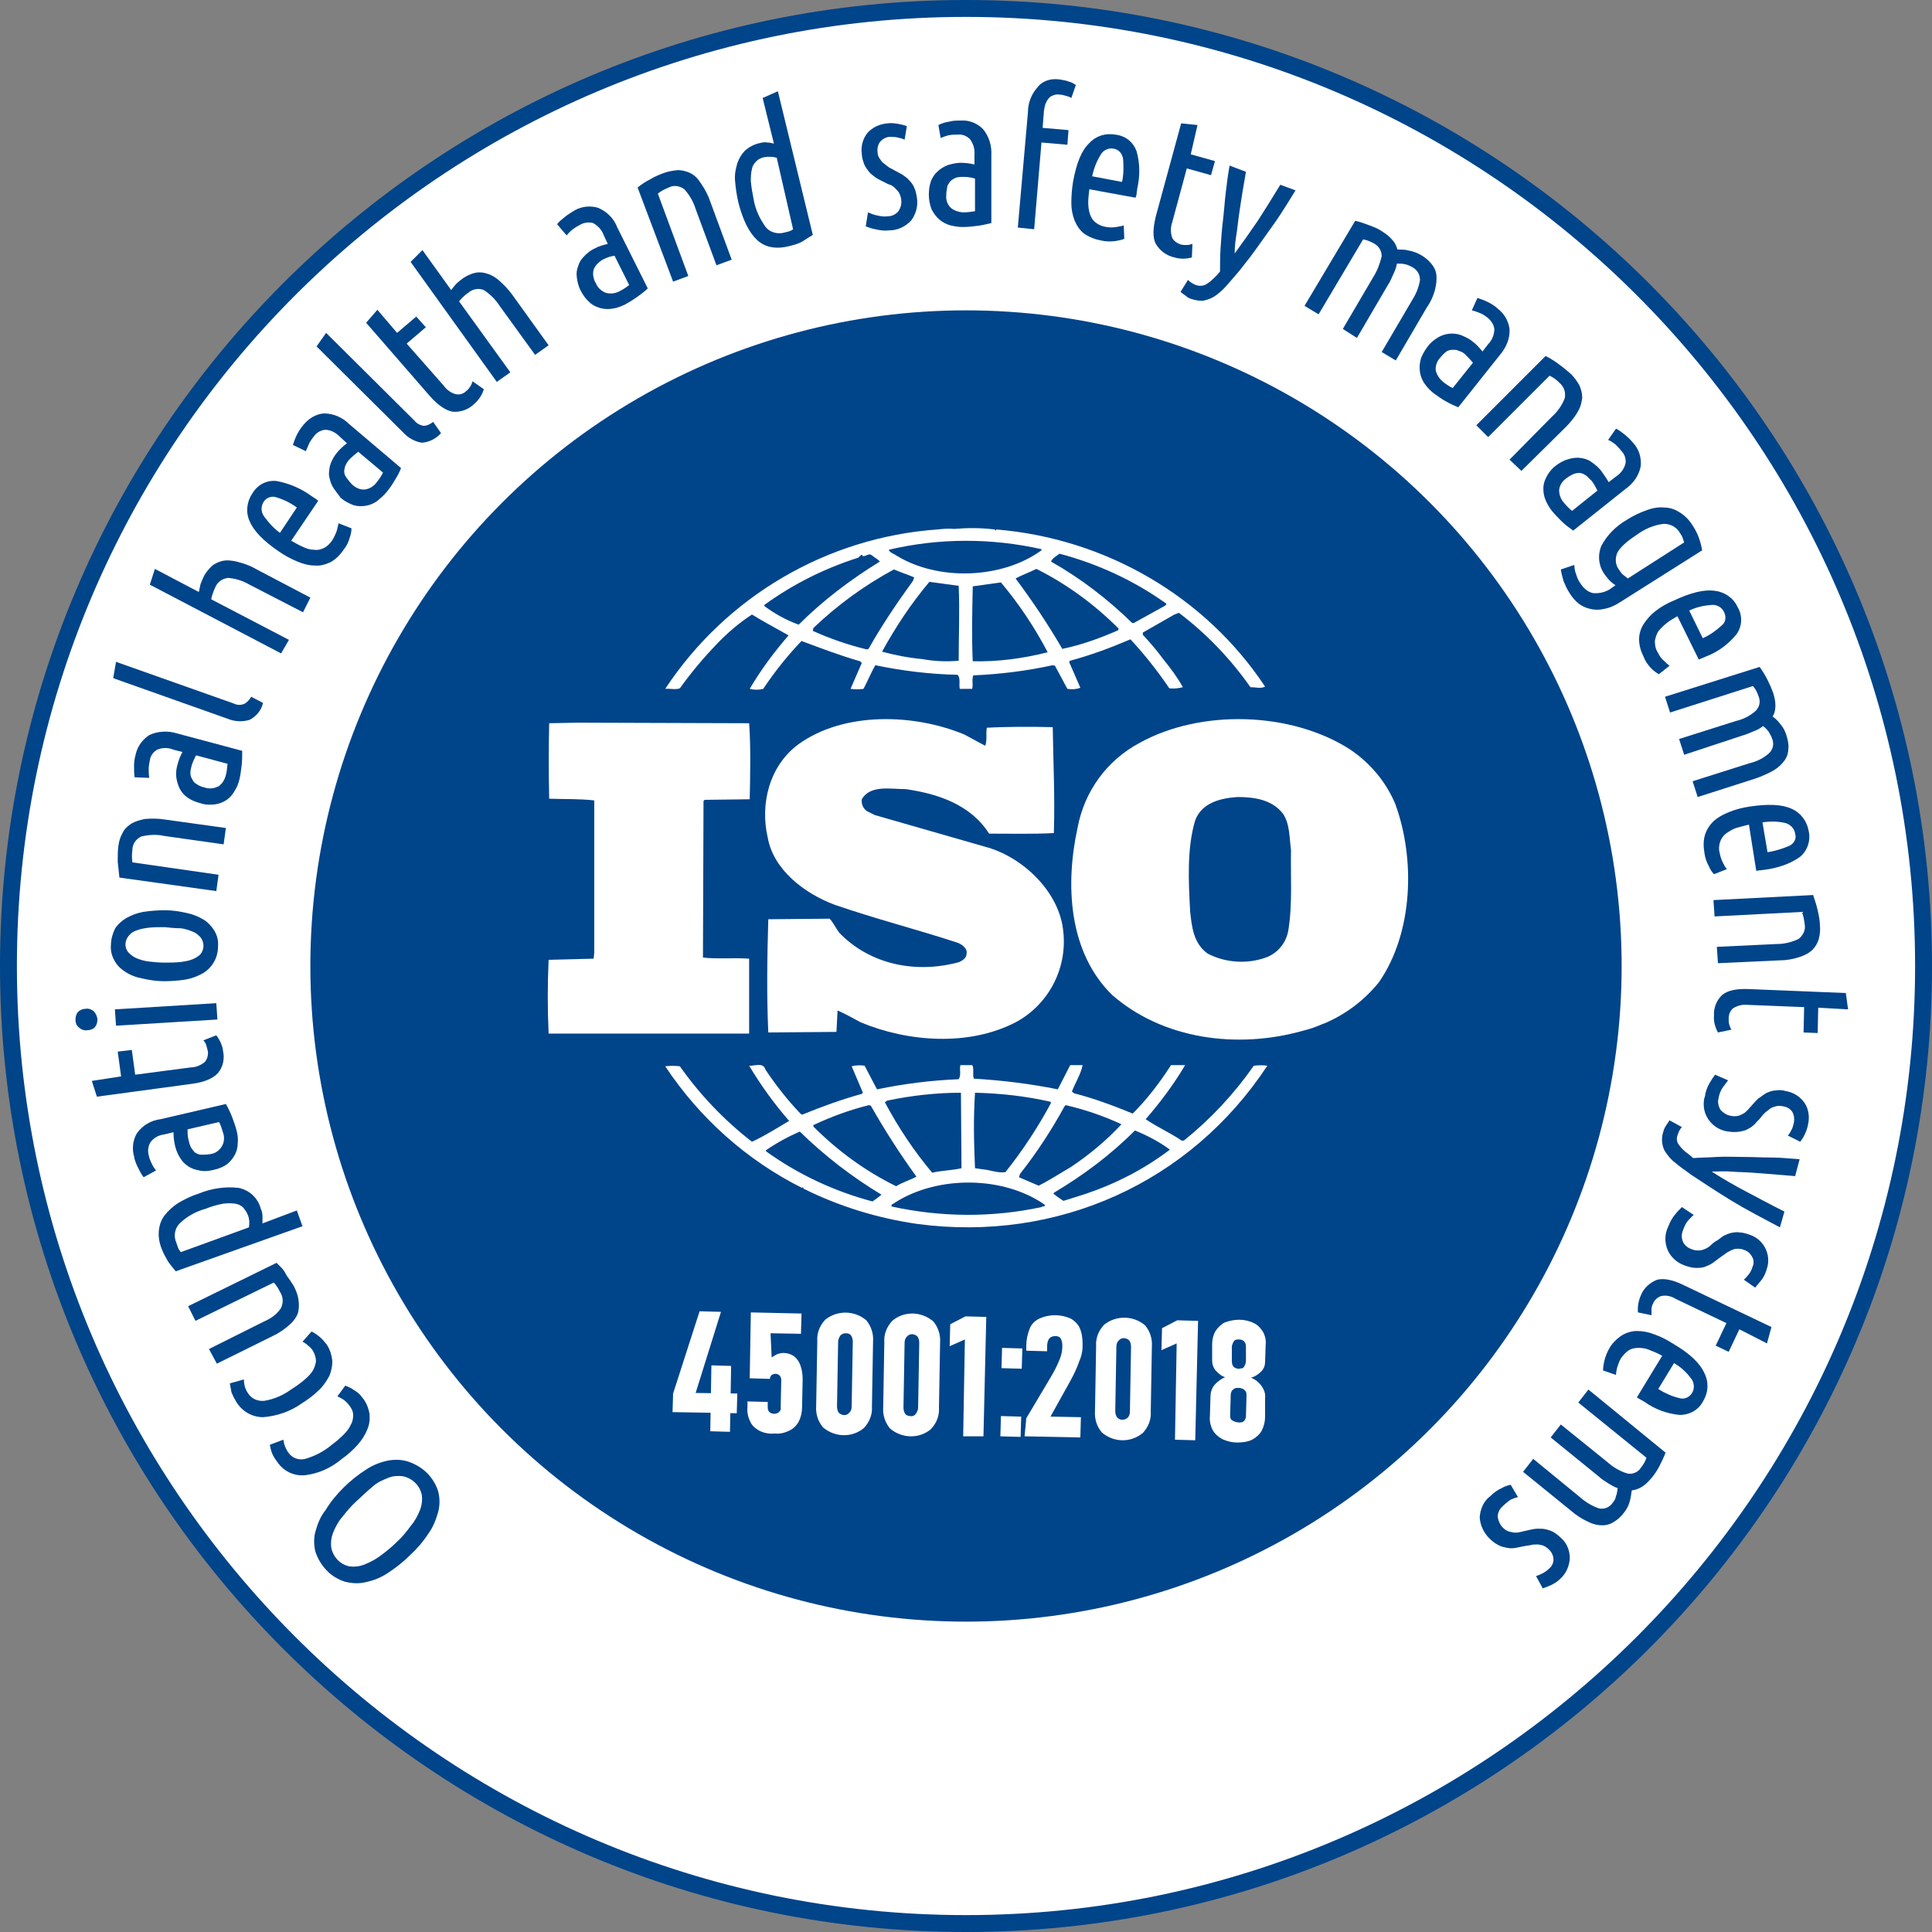 <?xml version="1.0" encoding="utf-8"?>
<!-- Generator: Adobe Illustrator 23.0.3, SVG Export Plug-In . SVG Version: 6.00 Build 0)  -->
<svg version="1.1" id="Layer_1" xmlns="http://www.w3.org/2000/svg" xmlns:xlink="http://www.w3.org/1999/xlink" x="0px" y="0px"
	 viewBox="0 0 343 343" style="enable-background:new 0 0 343 343;" xml:space="preserve">
<rect x="0" y="0" width="343" height="343" fill="#808080" stroke="none"/>
<style type="text/css">
	.st0{fill:#FFFFFF;}
	.st1{fill:#00448A;}
</style>
<title>Untitled-1</title>
<circle class="st0" cx="171.5" cy="171.5" r="170"/>
<path class="st1" d="M171.5,343C76.9,343,0,266.1,0,171.5S76.9,0,171.5,0S343,76.9,343,171.5S266.1,343,171.5,343z M171.5,3
	C78.6,3,3,78.6,3,171.5S78.6,340,171.5,340S340,264.4,340,171.5S264.4,3,171.5,3z"/>
<circle class="st1" cx="171.5" cy="171.5" r="116.4"/>
<path class="st0" d="M247.7,142.7c-1.7-4-4.5-7.3-8.1-9.7c-10.5-6.7-26.5-7.1-37.3-1.1c-5.8,3.1-9.8,8.6-11,15.1
	c-2.2,10.1-1.6,22,6.1,29.6c9,7.9,22.2,9.7,33.9,6.4c1.2-0.3,2.4-0.7,3.5-1.2l0.3-0.1c3.8-1.6,7.1-4.1,9.7-7.3
	C250.9,165.6,251.3,152.5,247.7,142.7z M228.7,165.3c-0.4,2.1-1.8,3.8-3.7,4.6c-3.4,1.3-7.3,1.1-10.6-0.6c-2.5-1.8-2.8-4.7-3.1-7.4
	c-0.3-5.5-0.6-11.3,0.9-16.3c1.2-3.1,4.5-3.9,7.5-4.1c3.1,0,6.2,0.5,8.1,3c1.2,1.8,1.1,4.2,1.4,6.4
	C229.1,155.3,229.5,160.7,228.7,165.3L228.7,165.3z"/>
<path class="st0" d="M133,170.2c-2.7-0.2-5.7,0.1-8.2-0.2l0.1-27.8l0.2-0.2l8-0.1c0.1-4.5,0.2-9.4-0.1-13.5l-30.5-0.1l-5,0.1
	c-0.1,4.2-0.1,9.1,0,13.4c2.7,0.1,5.3,0,8,0.3v27l-0.1,1.1l-8,0.2c-0.2,4.4-0.2,8.7,0,13.1H133L133,170.2z"/>
<path class="st0" d="M222.6,189.2c-3.5,5-7.6,9.4-12.3,13.2c-0.2,0.2-0.7,0.1-0.8-0.1c-2-1.3-4.2-2.3-6.1-3.6c2.6-3,5-6.2,7-9.6
	h-2.5c-2,3.1-4.2,6-6.8,8.6c-3.4-1.4-6.9-2.7-10.4-3.6l-0.4-0.3c0.6-1.6,1.6-3.1,1.9-4.7H190l-2.2,4.3c-4.9-1-9.9-1.6-14.9-1.9
	c-0.3-0.7,0.1-1.8-0.3-2.4h-2.1c-0.2,1,0.2,1.7-0.3,2.5c-4.9,0.2-9.7,0.8-14.5,1.8l-2.2-4.2c-0.7-0.1-1.5-0.1-2.3,0.1l2,4.7
	l-0.2,0.2c-3.6,1-7.2,2.3-10.6,3.7l-0.3-0.2c-2.3-2.4-4.4-5.1-6.2-7.8c-0.4-1.4-2-0.6-2.9-0.7c2.1,3.5,4.4,6.7,7.1,9.8
	c-2.2,1.3-4.4,2.7-6.6,3.7c-4.9-3.8-9.2-8.3-12.8-13.4c-0.9-0.1-1.7-0.1-2.6,0c6.1,9.2,14.5,16.7,24.3,21.6c0,0,0-0.1,0.1-0.1l0,0
	c0.1,0,0.2,0.1,0.1,0.2c6.4,3.2,13.3,5.3,20.3,6.3c24.8,3.3,48.4-7.3,62.1-28.1C224.3,189.1,223.5,189.1,222.6,189.2z M189,196.4
	l0.2-0.2c3.4,0.8,6.7,1.9,9.9,3.4c-2.7,2.9-5.7,5.4-9,7.6c-1.9,1.1-3.7,2.3-5.7,3.3l-3.5-1.5l0.2-0.6
	C184.1,204.6,186.7,200.6,189,196.4L189,196.4z M173.1,194c4.5,0.1,9,0.6,13.4,1.6l0.1,0.2c-2.3,4.3-5,8.4-8.1,12.3
	c-1.4,0.2-2.7-0.4-4-0.5l-1.4-0.2C172.9,202.8,172.8,198.7,173.1,194z M157.5,195.4c4.3-0.9,8.7-1.4,13.1-1.4l0.1,13.4
	c-1.7,0.4-3.6,0.4-5.2,0.8c-3.2-3.8-6-8-8.4-12.5L157.5,195.4z M144.5,199.7c3.2-1.5,6.5-2.7,9.8-3.5l0.3,0.1
	c2.5,4.4,5.2,8.6,8.1,12.6c-1.1,0.6-2.5,1-3.6,1.7c-5.5-2.7-10.4-6.3-14.7-10.6V199.7z M154.9,213.3c-6.8-1.8-13.2-4.8-18.9-8.9
	v-0.2c1.9-1.3,3.9-2.4,6-3.3c4.4,4.3,9.2,8,14.5,11.2C156,212.5,155.5,212.9,154.9,213.3L154.9,213.3z M184.9,214.3
	c-8.8,1.9-17.9,1.8-26.6-0.1c-0.2-0.4,0.4-0.5,0.6-0.7c7.5-4.8,19.2-4.8,26.6,0.4C185.6,214.3,185,214.1,184.9,214.3L184.9,214.3z
	 M192.6,212l-3.8,1.2c-0.6-0.4-1.2-0.8-1.8-1.3l0.2-0.2c5.2-3.1,10-6.7,14.3-11c2.2,0.9,4.3,2,6.2,3.4
	C203.1,207.6,198,210.2,192.6,212L192.6,212z"/>
<path class="st0" d="M120.7,122.2c2-2.8,4.2-5.4,6.5-7.8c1.9-2,4-3.8,6.3-5.3c2.1,1.3,4.4,2.5,6.5,3.7c-2.6,3-4.9,6.1-6.9,9.5
	c0.8,0.2,1.6,0.2,2.4,0c2-3,4.3-5.9,6.8-8.5c3.5,1.3,6.9,2.6,10.4,3.6l0.3,0.3l-2,4.6c0.8,0.1,1.6,0.1,2.3,0
	c0.7-1.3,1.3-2.8,2.1-4.2c4.8,1,9.7,1.6,14.6,1.7c0.6,0.6,0.2,1.8,0.4,2.5h2.2c0.2-0.8-0.1-1.7,0.2-2.4c4.8-0.2,9.5-0.8,14.1-1.8
	l0.4,0.1l2.2,4.1c0.8,0.1,1.5,0.1,2.3-0.2l-2-4.6l0.2-0.2c3.7-1,7.2-2.3,10.7-3.8c2.5,2.7,4.8,5.6,6.9,8.7c0.8,0.1,1.6,0,2.4-0.2
	c-1-1.8-2.2-3.4-3.5-5c-1.1-1.5-2.3-2.9-3.6-4.3v-0.4l5.6-3.2l0.8-0.3c4.9,3.7,9.2,8.2,12.7,13.2c1,0,1.8,0.3,2.6-0.1
	C214,105.9,196.3,95.6,176.9,94l-0.1,0.2l-0.2-0.2c-2.4-0.3-4.8-0.3-7.2-0.1c-1-0.1-2,0-3,0.1c-19.6,1.4-37.5,11.9-48.3,28.3
	C118.9,122.2,119.9,122.5,120.7,122.2z M154.2,115.2l-0.3,0.1c-3.3-0.8-6.5-1.9-9.6-3.3l0.1-0.5c4.3-4.1,9.1-7.6,14.3-10.4
	c1.2,0.5,2.4,0.9,3.6,1.4l-0.2,0.6C159.2,107.1,156.5,111.1,154.2,115.2L154.2,115.2z M170.2,117.3c-2.2,0.2-4.4,0.1-6.5-0.3
	c-2.4-0.2-4.8-0.7-7.1-1.3c2.4-4.4,5.2-8.6,8.4-12.4l5.2,0.7C170.4,108.3,170.2,113,170.2,117.3L170.2,117.3z M172.7,117.4
	c-0.2-4.2-0.1-8.9,0-13.3l5-0.7c3.2,3.8,6,8,8.3,12.4C181.7,116.9,177.2,117.5,172.7,117.4L172.7,117.4z M198.5,111.9
	c-3.2,1.4-6.5,2.6-9.9,3.3c-2.5-4.3-5.3-8.5-8.3-12.5c1.1-0.6,2.5-1.1,3.7-1.7c5.4,2.7,10.3,6.3,14.6,10.6L198.5,111.9z M188.1,98.3
	c6.8,1.8,13.3,4.8,19,8.9l-0.2,0.3l-5.6,3.1H201c-4.3-4.2-9.1-7.9-14.4-10.9C186.8,99.1,187.6,98.7,188.1,98.3z M184.9,97.5v0.2
	c-7,5.1-18.4,5.5-25.8,0.9c-0.4-0.3-1.2-0.5-1.3-1C166.7,95.5,176,95.5,184.9,97.5z M135.7,107.4c5.1-3.7,10.7-6.5,16.7-8.4
	c0.2-0.2,0.4-0.5,0.7-0.5v0.2c0.6,0.2,1.1-0.6,1.7-0.1s1.1,0.7,1.4,1.1c-5.2,3.2-10.1,6.9-14.4,11.2c-2.2-0.8-4.2-1.9-6.1-3.3
	L135.7,107.4z"/>
<path class="st0" d="M170.3,170.8c-7.6,2.1-15.8,0.5-21.3-5.2c-0.6-0.8-1-1.7-1.7-2.5l-10.9,0.1c-0.2,6.4-0.3,13.8,0,20.1l12.1-0.1
	l0.2-3.8c1.4,0.6,2.8,1.4,4.1,2.1c8.4,3.5,19.2,4.3,27.5,0c6-3.2,9.4-9.9,8.4-16.7c-0.9-6.7-7.3-12.8-13.9-14.5l-19.5-5.6l-1.4-0.7
	c-0.7-0.5-1-1.3-0.9-2.1c1.5-2.6,5.1-1.8,7.8-1.8c5.6,0.8,11.5,2.7,14.8,7.9c3.6,0,7.7,0.1,11.5-0.1c0.2-6.5-0.1-12.2-0.2-18.8
	c-3.6-0.1-8.1-0.1-11.7,0.1c-0.2,0.9,0.1,2.3-0.3,3.2l-3.7-2c-8.9-3.7-21.3-4.1-29.4,1.7c-5.2,3.8-6.9,10.6-5.5,16.6
	c1,5.7,6.5,9.9,11.8,11.9c7.2,2.5,14.7,4.4,22,6.8c0.7,0.3,1.7,1,1.5,1.9C171.6,170.1,170.9,170.5,170.3,170.8z"/>
<path class="st0" d="M119.5,247.4l4.7-14.6l3.8,0.1l-4.5,14.4l7.4,0.1l-0.1,3.5l-11.4-0.2L119.5,247.4z M126.3,242.4l3.5,0.1
	l-0.2,11.7l-3.5-0.1L126.3,242.4z"/>
<path class="st0" d="M134.8,254c-0.7-0.4-1.3-0.9-1.6-1.6c-0.4-0.8-0.6-1.7-0.5-2.6v-1l3.6,0.1v1c0,0.3,0.1,0.6,0.3,0.8
	c0.5,0.4,1.2,0.4,1.7,0c0.2-0.2,0.4-0.5,0.3-0.8l0.1-4.9c0-0.3-0.1-0.6-0.3-0.8c-0.2-0.2-0.5-0.3-0.7-0.3c-0.3,0-0.5,0.1-0.7,0.2
	c-0.2,0.2-0.3,0.4-0.3,0.7l-3.6-0.1l0.2-11.7l9,0.2l-0.1,3.6l-5.4-0.1L137,241c0.3-0.2,0.6-0.4,1-0.6c0.3-0.1,0.7-0.2,1.1-0.2
	c0.7,0,1.3,0.2,1.9,0.6c0.5,0.4,0.9,1,1.1,1.6c0.3,0.8,0.4,1.7,0.4,2.5l-0.1,4.9c0,0.9-0.2,1.8-0.6,2.6c-0.4,0.7-1,1.3-1.7,1.6
	c-0.8,0.4-1.7,0.6-2.6,0.5C136.5,254.6,135.6,254.4,134.8,254z"/>
<path class="st0" d="M146.1,253.4c-0.9-1.1-1.3-2.4-1.2-3.8l0.2-11.5c-0.1-1.4,0.4-2.7,1.4-3.8c2.1-1.7,5.2-1.7,7.3,0.1
	c0.9,1.1,1.3,2.4,1.2,3.8l-0.2,11.5c0.1,1.4-0.4,2.7-1.4,3.8C151.3,255.3,148.2,255.2,146.1,253.4z M150.8,250.8
	c0.3-0.3,0.4-0.7,0.4-1.1l0.2-11.5c0-0.4-0.1-0.8-0.3-1.1c-0.2-0.3-0.6-0.4-0.9-0.4c-0.4,0-0.7,0.1-1,0.4c-0.2,0.3-0.4,0.7-0.4,1.1
	l-0.2,11.5c0,0.4,0.1,0.8,0.3,1.1c0.5,0.5,1.3,0.6,1.8,0.1C150.7,250.8,150.7,250.8,150.8,250.8L150.8,250.8z"/>
<path class="st0" d="M158,253.6c-0.9-1.1-1.3-2.4-1.2-3.8l0.2-11.5c-0.1-1.4,0.4-2.7,1.4-3.8c2.1-1.8,5.2-1.7,7.3,0.1
	c0.9,1.1,1.3,2.4,1.2,3.8l-0.2,11.5c0.1,1.4-0.4,2.7-1.4,3.8C163.2,255.5,160.1,255.4,158,253.6L158,253.6z M162.6,251
	c0.2-0.3,0.4-0.7,0.4-1.1l0.2-11.5c0-0.4-0.1-0.8-0.3-1.1c-0.5-0.5-1.3-0.6-1.8-0.1c0,0-0.1,0.1-0.1,0.1c-0.3,0.3-0.4,0.7-0.4,1.1
	l-0.2,11.5c0,0.4,0.1,0.8,0.3,1.1c0.2,0.3,0.6,0.4,0.9,0.4C162,251.5,162.4,251.3,162.6,251L162.6,251z"/>
<path class="st0" d="M174.6,255L171,255l0.3-17.2l-2.7,1.2l0.1-3.9l2.7-1.4l3.7,0.1L174.6,255z"/>
<path class="st0" d="M177.7,251.4l3.6,0.1l-0.1,3.6l-3.6-0.1L177.7,251.4z M177.9,239.3l3.6,0.1l-0.1,3.6l-3.6-0.1L177.9,239.3z"/>
<path class="st0" d="M182.2,251.8l4.4-7.4c0.6-1,1.1-2,1.5-3c0.3-0.7,0.5-1.5,0.5-2.3v-0.3c0-0.4-0.1-0.8-0.3-1.2
	c-0.2-0.3-0.6-0.4-0.9-0.4c-0.4,0-0.8,0.1-1.1,0.4c-0.3,0.4-0.4,0.9-0.4,1.5v0.8l-3.7-0.1v-0.8c0-1.1,0.2-2.1,0.6-3.1
	c0.3-0.8,0.9-1.4,1.7-1.8c0.9-0.4,1.8-0.6,2.8-0.6c1,0,1.9,0.2,2.8,0.6c0.7,0.4,1.3,1,1.6,1.7c0.4,0.9,0.5,1.9,0.5,2.9v0.3
	c0,0.9-0.2,1.8-0.6,2.7c-0.4,1.2-1,2.4-1.6,3.5l-3.5,6.3l5.4,0.1l-0.1,3.6l-9.9-0.2L182.2,251.8z"/>
<path class="st0" d="M195.6,254.3c-0.9-1.1-1.3-2.4-1.2-3.8l0.2-11.5c-0.1-1.4,0.4-2.7,1.4-3.8c2.1-1.7,5.2-1.7,7.3,0.1
	c0.9,1.1,1.3,2.4,1.2,3.8l-0.2,11.5c0.1,1.4-0.4,2.7-1.4,3.8C200.7,256.2,197.7,256.1,195.6,254.3z M200.2,251.7
	c0.3-0.3,0.4-0.7,0.4-1.1l0.2-11.5c0-0.4-0.1-0.8-0.3-1.1c-0.5-0.5-1.3-0.6-1.8-0.1c0,0-0.1,0.1-0.1,0.1c-0.3,0.3-0.4,0.7-0.4,1.1
	l-0.2,11.4c0,0.4,0.1,0.8,0.3,1.1C198.8,252.2,199.6,252.2,200.2,251.7C200.2,251.7,200.2,251.7,200.2,251.7L200.2,251.7z"/>
<path class="st0" d="M212.2,255.7l-3.6-0.1l0.3-17.1l-2.7,1.2l0.1-3.9l2.7-1.4l3.7,0.1L212.2,255.7z"/>
<path class="st0" d="M217,255.5c-0.7-0.4-1.3-0.9-1.7-1.6c-0.4-0.8-0.6-1.7-0.5-2.5l0.1-3.4c0-0.7,0.2-1.5,0.7-2.1
	c0.5-0.6,1.2-1.1,1.9-1.4c-0.7-0.2-1.2-0.7-1.7-1.2c-0.4-0.5-0.6-1.1-0.6-1.7v-3c0-0.8,0.2-1.6,0.6-2.3c0.4-0.6,1-1.2,1.6-1.5
	c0.8-0.3,1.7-0.5,2.6-0.5c0.9,0,1.8,0.2,2.6,0.6c0.7,0.3,1.2,0.9,1.6,1.5c0.4,0.7,0.6,1.5,0.5,2.4l-0.1,3c0,0.6-0.2,1.2-0.7,1.7
	c-0.5,0.5-1.1,0.9-1.8,1.1c0.8,0.3,1.4,0.8,1.9,1.5c0.4,0.6,0.7,1.3,0.6,2.1l0,3.3c0,0.9-0.2,1.7-0.6,2.5c-0.4,0.7-1,1.2-1.7,1.6
	c-0.8,0.4-1.8,0.5-2.7,0.5C218.8,256.1,217.9,255.9,217,255.5z M220.5,252.5c0.2-0.1,0.4-0.2,0.5-0.4c0.1-0.2,0.2-0.4,0.2-0.7
	l0.1-3.6c0-0.2,0-0.5-0.1-0.7c-0.1-0.2-0.3-0.4-0.5-0.5c-0.2-0.1-0.5-0.2-0.8-0.2c-0.3,0-0.5,0-0.7,0.1c-0.2,0.1-0.4,0.3-0.5,0.4
	c-0.1,0.2-0.2,0.5-0.2,0.7l-0.1,3.6c0,0.2,0,0.5,0.1,0.7c0.1,0.2,0.3,0.3,0.5,0.4c0.2,0.1,0.5,0.2,0.7,0.2
	C220,252.6,220.3,252.5,220.5,252.5L220.5,252.5z M220.6,242.9c0.2-0.1,0.3-0.3,0.4-0.5c0.1-0.2,0.2-0.5,0.2-0.8v-2.4
	c0-0.2,0-0.5-0.1-0.7c-0.1-0.2-0.2-0.4-0.4-0.5c-0.2-0.1-0.4-0.2-0.7-0.2c-0.2,0-0.5,0-0.7,0.1c-0.2,0.1-0.3,0.3-0.4,0.5
	c-0.1,0.2-0.2,0.5-0.2,0.7v2.4c0,0.3,0,0.5,0.1,0.8c0.1,0.2,0.2,0.4,0.4,0.5c0.2,0.1,0.4,0.2,0.7,0.2
	C220.2,243,220.4,242.9,220.6,242.9L220.6,242.9z"/>
<path class="st1" d="M61,264.1c1.2-1.2,2.6-2.3,4-3.2c1.2-0.8,2.5-1.3,3.9-1.6c1.2-0.2,2.4-0.2,3.6,0.2c1.2,0.4,2.4,1.1,3.3,2
	c0.9,0.9,1.6,2,2,3.3c0.3,1.2,0.3,2.4,0,3.6c-0.4,1.4-0.9,2.7-1.7,3.8c-0.9,1.4-2,2.7-3.3,3.9c-1.2,1.2-2.6,2.3-4,3.2
	c-1.2,0.8-2.5,1.3-3.9,1.6c-1.2,0.3-2.5,0.2-3.7-0.1c-1.2-0.4-2.4-1.1-3.2-2c-0.9-0.9-1.6-2.1-2-3.3c-0.3-1.2-0.3-2.5,0-3.6
	c0.4-1.4,0.9-2.7,1.8-3.8C58.7,266.6,59.8,265.3,61,264.1z M63.3,266.5c-1,0.9-1.8,1.9-2.6,2.9c-0.7,0.8-1.2,1.8-1.6,2.8
	c-0.3,0.8-0.4,1.7-0.3,2.5c0.3,1.7,1.6,3.1,3.3,3.4c0.9,0.1,1.7,0,2.5-0.3c1-0.4,2-0.9,2.8-1.5c1.1-0.8,2.1-1.6,3-2.5
	c1-0.9,1.8-1.9,2.6-3c0.7-0.8,1.2-1.8,1.6-2.8c0.3-0.8,0.4-1.7,0.3-2.5c-0.3-1.7-1.6-3-3.3-3.4c-0.8-0.1-1.7-0.1-2.5,0.2
	c-1,0.4-2,0.8-2.8,1.5C65.2,264.7,64.3,265.6,63.3,266.5z"/>
<path class="st1" d="M64.3,248.1c0.7,0.8,1.1,1.8,1.3,2.9c0.1,0.9,0,1.9-0.4,2.8c-0.4,1-1,1.9-1.7,2.7c-0.8,0.9-1.8,1.8-2.8,2.5
	c-1.9,1.6-4.1,2.6-6.5,2.9c-2,0.2-3.9-0.7-5-2.4c-0.4-0.5-0.7-1-0.9-1.5c-0.2-0.5-0.3-1-0.4-1.5l2.4-0.9c0.1,0.8,0.4,1.6,0.9,2.3
	c0.7,1,1.9,1.4,3,1.1c1.7-0.5,3.3-1.3,4.7-2.5c0.7-0.5,1.4-1.1,2.1-1.8c0.5-0.5,1-1.1,1.3-1.8c0.3-0.5,0.4-1.1,0.4-1.7
	c0-0.6-0.3-1.2-0.7-1.7c-0.3-0.4-0.6-0.7-1-1c-0.3-0.2-0.7-0.4-1.1-0.6l1.4-1.9c0.5,0.2,1,0.4,1.4,0.7
	C63.4,247.1,63.9,247.5,64.3,248.1z"/>
<path class="st1" d="M58,238.7c0.6,0.9,0.9,1.9,1,3c0,0.9-0.2,1.9-0.6,2.7c-0.5,0.9-1.1,1.8-1.9,2.5c-0.9,0.9-1.9,1.6-3,2.3
	c-2,1.4-4.3,2.2-6.8,2.4c-2,0-3.8-1.1-4.8-2.8c-0.3-0.5-0.6-1.1-0.8-1.6c-0.1-0.5-0.2-1-0.3-1.6l2.5-0.7c0,0.8,0.2,1.7,0.7,2.4
	c0.6,1,1.7,1.5,2.9,1.4c1.8-0.3,3.4-1,4.9-2.1c0.8-0.5,1.5-1,2.2-1.6c0.6-0.5,1.1-1,1.5-1.6c0.3-0.5,0.5-1.1,0.6-1.7
	c0-0.6-0.2-1.3-0.5-1.8c-0.2-0.4-0.5-0.7-0.9-1c-0.3-0.3-0.6-0.5-1-0.7l1.6-1.8c0.5,0.2,0.9,0.5,1.4,0.9
	C57.2,237.7,57.6,238.2,58,238.7z"/>
<path class="st1" d="M49.1,224.2c0.3,0.3,0.5,0.5,0.8,0.8c0.3,0.3,0.6,0.7,0.8,1.1s0.5,0.8,0.8,1.2c0.2,0.4,0.5,0.7,0.7,1.1
	c0.4,0.8,0.7,1.6,0.8,2.4c0.1,0.8,0.1,1.5-0.1,2.3c-0.3,0.8-0.8,1.5-1.5,2.1c-0.9,0.8-1.9,1.5-3,2l-9.9,4.9l-1.4-2.6l9.8-4.9
	c1.2-0.5,2.3-1.3,3-2.4c0.4-0.9,0.4-1.8-0.1-2.7c-0.2-0.3-0.3-0.6-0.5-0.9c-0.2-0.3-0.4-0.6-0.7-0.9l-13.9,6.8l-1.3-2.6L49.1,224.2z
	"/>
<path class="st1" d="M52.7,214.9l1,2.8l-22.5,8c-0.5-0.6-1-1.2-1.4-1.8c-0.4-0.7-0.8-1.4-1.1-2.2c-0.4-1-0.6-2.1-0.5-3.2
	c0.1-1,0.4-1.9,1-2.7c0.7-0.9,1.5-1.6,2.4-2.2c1.2-0.7,2.4-1.3,3.7-1.7c2.2-0.9,4.7-1.3,7.1-1c1.9,0.4,3.4,1.8,3.9,3.7
	c0.2,0.4,0.3,0.9,0.3,1.4c0,0.4,0,0.8,0,1.2L52.7,214.9z M44.2,217.9c0.1-0.7,0.1-1.5-0.2-2.2c-0.2-0.5-0.5-0.9-0.8-1.3
	c-0.4-0.4-0.9-0.6-1.4-0.7c-0.7-0.1-1.5-0.1-2.2,0c-1.1,0.2-2.1,0.5-3.1,0.9c-1.8,0.5-3.4,1.4-4.7,2.7c-0.8,0.9-1,2.2-0.5,3.3
	c0.1,0.3,0.2,0.6,0.3,0.9c0.1,0.3,0.3,0.5,0.5,0.8L44.2,217.9z"/>
<path class="st1" d="M25.5,209c-0.4-0.5-0.7-1.1-1-1.7c-0.3-0.6-0.6-1.3-0.7-2c-0.4-1.4-0.2-2.9,0.5-4.1c1-1.4,2.5-2.3,4.2-2.5
	l11.6-2.7c0.4,0.7,0.8,1.5,1.1,2.3c0.3,0.8,0.6,1.6,0.8,2.4c0.2,0.8,0.3,1.5,0.2,2.3c0,1.5-0.8,2.8-1.9,3.7c-0.7,0.5-1.5,0.8-2.4,1
	c-0.8,0.2-1.7,0.3-2.5,0.1c-1.4-0.2-2.7-1-3.4-2.2c-0.4-0.6-0.7-1.3-0.9-2.1c-0.2-0.8-0.3-1.6-0.3-2.5l-1.6,0.4
	c-1,0.1-1.9,0.6-2.5,1.4c-0.4,0.7-0.5,1.5-0.3,2.3c0.1,0.5,0.3,1,0.5,1.4c0.2,0.5,0.5,0.9,0.8,1.3L25.5,209z M37.3,204.9
	c0.9-0.1,1.6-0.6,2.1-1.4c0.4-0.7,0.5-1.6,0.2-2.4c-0.2-0.7-0.4-1.3-0.7-1.9l-5.6,1.3c0,0.7,0,1.3,0.2,2c0.1,0.4,0.2,0.8,0.4,1.2
	c0.2,0.3,0.4,0.6,0.7,0.9c0.3,0.2,0.7,0.4,1.1,0.4C36.3,205,36.8,205,37.3,204.9L37.3,204.9z"/>
<path class="st1" d="M21.5,191.1l-0.6-4.4l2.5-0.3l0.6,4.4l9.9-1.3c0.9,0,1.8-0.4,2.5-1c0.4-0.5,0.6-1.2,0.5-1.9
	c-0.1-0.4-0.2-0.7-0.3-1.1c-0.1-0.3-0.3-0.6-0.5-0.8l2.3-0.9c0.6,0.8,1.1,1.8,1.2,2.8c0.3,1.4,0,2.8-0.9,3.9
	c-0.8,0.9-2.3,1.6-4.5,1.9l-17,2.3l-0.9-2.8L21.5,191.1z"/>
<path class="st1" d="M17.3,180.9c0,0.5-0.1,1-0.4,1.4c-0.3,0.4-0.9,0.6-1.4,0.6c-0.5,0.1-1.1-0.1-1.5-0.5c-0.4-0.3-0.6-0.8-0.6-1.3
	c0-0.5,0.1-1,0.4-1.4c0.4-0.4,0.9-0.6,1.4-0.6c0.5-0.1,1.1,0.1,1.5,0.5C17,179.9,17.2,180.4,17.3,180.9z M38.4,178.1l0.2,2.9
	l-18,1.1l-0.2-2.9L38.4,178.1z"/>
<path class="st1" d="M29.3,161.6c1.3,0,2.6,0.2,3.9,0.5c1,0.2,2,0.6,3,1.2c0.8,0.5,1.4,1.2,1.9,2c0.5,0.9,0.7,1.8,0.6,2.8
	c0,1.9-1,3.7-2.7,4.7c-0.9,0.5-1.9,0.9-3,1.1c-1.3,0.2-2.6,0.3-3.9,0.3c-1.3,0-2.6-0.2-3.9-0.5c-1.1-0.2-2.1-0.6-3-1.2
	c-0.8-0.5-1.5-1.2-1.9-2c-0.5-0.9-0.7-1.8-0.6-2.8c0-1,0.3-1.9,0.7-2.8c0.5-0.8,1.2-1.4,2-1.9c0.9-0.5,1.9-0.9,3-1.1
	C26.7,161.7,28,161.6,29.3,161.6z M29.2,164.6c-0.9,0-1.9,0-2.8,0.1c-0.7,0.1-1.5,0.2-2.2,0.5c-0.6,0.2-1,0.5-1.4,1
	c-0.7,0.9-0.7,2.1,0,2.9c0.4,0.4,0.9,0.8,1.4,1c0.7,0.3,1.4,0.5,2.2,0.6c0.9,0.1,1.8,0.2,2.8,0.2c0.9,0,1.9,0,2.8-0.1
	c0.7-0.1,1.5-0.2,2.2-0.5c0.5-0.2,1-0.5,1.4-0.9c0.7-0.9,0.7-2.1,0-3c-0.4-0.4-0.8-0.8-1.4-1c-0.7-0.3-1.4-0.5-2.1-0.6
	C31.1,164.8,30.1,164.7,29.2,164.6L29.2,164.6z"/>
<path class="st1" d="M21.2,155.8c-0.1-0.9-0.2-1.8-0.3-2.8c0-0.9,0-1.8,0.1-2.7c0.1-0.8,0.3-1.6,0.7-2.3c0.3-0.7,0.8-1.2,1.5-1.7
	c0.8-0.5,1.6-0.7,2.5-0.9c1.2-0.1,2.4-0.1,3.6,0.1l10.8,1.5l-0.4,2.9l-10.6-1.5c-1.3-0.3-2.7-0.2-4,0.1c-0.9,0.4-1.6,1.3-1.6,2.4
	c-0.1,0.7-0.1,1.5,0,2.2l15.3,2.2l-0.4,2.9L21.2,155.8z"/>
<path class="st1" d="M23.9,138c-0.1-0.7-0.1-1.3-0.1-2c0-0.7,0.1-1.4,0.3-2.1c0.3-1.4,1.2-2.6,2.4-3.4c1.5-0.7,3.3-0.8,4.9-0.3
	l11.6,3.1c0,0.9,0,1.7-0.1,2.6c-0.1,0.8-0.2,1.7-0.4,2.5c-0.2,0.8-0.5,1.5-0.9,2.1c-0.7,1.3-2,2.1-3.4,2.3c-0.9,0.1-1.8,0.1-2.6-0.2
	c-0.8-0.2-1.6-0.5-2.3-1c-0.6-0.4-1.1-1-1.4-1.6c-0.3-0.6-0.5-1.3-0.6-2c-0.1-0.7,0-1.5,0.2-2.2c0.2-0.8,0.5-1.6,0.9-2.3l-1.6-0.4
	c-0.9-0.4-2-0.4-2.9,0c-0.7,0.4-1.2,1.1-1.3,1.9c-0.1,0.5-0.2,1-0.2,1.5c0,0.5,0,1,0.1,1.6L23.9,138z M36.3,139.8
	c0.8,0.3,1.7,0.2,2.5-0.2c0.7-0.5,1.1-1.2,1.3-2c0.2-0.7,0.2-1.3,0.3-2l-5.6-1.5c-0.3,0.6-0.6,1.2-0.8,1.9c-0.1,0.4-0.2,0.8-0.2,1.2
	c0,0.4,0.1,0.8,0.3,1.1c0.2,0.4,0.4,0.7,0.8,0.9C35.3,139.5,35.8,139.7,36.3,139.8z"/>
<path class="st1" d="M46.7,124.8c-0.3,1.3-1.2,2.4-2.4,3c-1.3,0.4-2.7,0.3-3.9-0.2l-20.3-7.2l0.5-2.9l20.9,7.4
	c0.6,0.3,1.2,0.3,1.8,0.1c0.6-0.3,1-0.8,1.3-1.3L46.7,124.8z"/>
<path class="st1" d="M49.9,116l-23.3-12.2l0.9-2.8l7.8,4.1c0.1-0.5,0.2-0.9,0.3-1.4c0.2-0.5,0.4-1,0.6-1.4c0.3-0.6,0.8-1.2,1.3-1.7
	c0.5-0.5,1.2-0.8,1.9-1c0.9-0.2,1.7-0.1,2.6,0.1c1.2,0.3,2.4,0.7,3.4,1.3l9.7,5.1l-1.3,2.6l-9.5-4.9c-1.2-0.7-2.5-1.1-3.8-1.2
	c-1,0.1-1.9,0.7-2.3,1.7c-0.3,0.7-0.6,1.4-0.7,2.1l13.8,7.2L49.9,116z"/>
<path class="st1" d="M51.7,96c0.7,0.4,1.4,0.8,2.1,1.1c0.6,0.3,1.3,0.5,1.9,0.5c0.6,0.1,1.2,0,1.8-0.3c0.6-0.3,1.1-0.8,1.5-1.4
	c0.3-0.5,0.6-1.1,0.8-1.7c0.1-0.4,0.2-0.8,0.3-1.3l2.3,0.9c0,0.5-0.1,1.1-0.3,1.6c-0.2,0.8-0.6,1.6-1.1,2.2
	c-0.6,0.9-1.4,1.7-2.3,2.2c-0.9,0.4-1.8,0.7-2.8,0.6c-1.1,0-2.1-0.3-3.1-0.7c-1.2-0.5-2.3-1.1-3.3-1.8c-2.8-1.9-4.5-3.7-5.2-5.4
	c-0.7-1.6-0.5-3.4,0.5-4.9c0.9-1.5,2.5-2.4,4.3-2.2c2.2,0.4,4.3,1.3,6.1,2.6l0.6,0.4c0.2,0.1,0.4,0.3,0.7,0.5L51.7,96z M46.8,89.1
	c-0.5,0.8-0.5,1.8,0.1,2.6c0.8,1.1,1.7,2.1,2.8,2.9l3-4.5c-1.1-0.8-2.3-1.4-3.6-1.8C48.3,88,47.3,88.3,46.8,89.1z"/>
<path class="st1" d="M52,79c0.2-0.6,0.4-1.2,0.7-1.8c0.3-0.6,0.7-1.2,1.2-1.8c0.9-1.1,2.2-1.9,3.6-2c1.7,0,3.3,0.7,4.5,1.9l9.2,7.8
	c-0.3,0.8-0.7,1.5-1.2,2.3c-0.4,0.7-0.9,1.4-1.4,2c-0.5,0.6-1.1,1.1-1.7,1.6c-0.6,0.4-1.3,0.7-2,0.8c-0.7,0.1-1.4,0.1-2.1-0.1
	c-0.8-0.3-1.6-0.7-2.3-1.3C60,87.7,59.4,87,59,86.3c-0.3-0.6-0.5-1.3-0.6-2c0-0.7,0.1-1.4,0.3-2c0.3-0.7,0.6-1.3,1.1-1.9
	c0.5-0.6,1.1-1.2,1.8-1.7l-1.3-1.2c-0.7-0.7-1.6-1.2-2.6-1.2c-0.8,0.1-1.5,0.5-2,1.2c-0.3,0.4-0.6,0.8-0.8,1.2
	c-0.2,0.5-0.4,0.9-0.6,1.4L52,79z M62.5,86c0.6,0.6,1.5,1,2.3,0.9c0.8-0.1,1.6-0.6,2.1-1.3c0.4-0.5,0.8-1.1,1.1-1.7l-4.4-3.7
	c-0.5,0.4-1,0.8-1.5,1.3c-0.3,0.3-0.5,0.6-0.7,1c-0.2,0.3-0.2,0.7-0.3,1.1c0,0.4,0.1,0.8,0.4,1.2C61.8,85.2,62.1,85.6,62.5,86
	L62.5,86z"/>
<path class="st1" d="M78.3,76.9c-0.9,1-2.1,1.6-3.4,1.7c-1.3-0.2-2.5-0.9-3.4-1.9L56.2,61.5l1.7-2.4l15.7,15.6
	c0.4,0.5,1,0.8,1.6,0.9c0.6,0,1.2-0.3,1.7-0.7L78.3,76.9z"/>
<path class="st1" d="M70.5,59.1l3.4-2.9l1.7,1.9L72.2,61l6.6,7.5c0.5,0.7,1.3,1.3,2.2,1.5c0.7,0.1,1.3-0.1,1.8-0.6
	c0.3-0.2,0.5-0.5,0.7-0.8c0.2-0.3,0.3-0.6,0.4-0.9l2,1.4c-0.3,1-0.9,1.9-1.7,2.6c-1,1-2.4,1.5-3.8,1.4c-1.2-0.2-2.6-1.1-4.1-2.8
	l-11.3-13L67,55L70.5,59.1z"/>
<path class="st1" d="M88.2,67.8L72.9,46.5l2.1-2.1l5.1,7.1c0.3-0.4,0.6-0.8,0.9-1.1c0.4-0.4,0.8-0.7,1.2-1c0.6-0.4,1.2-0.7,1.9-0.9
	c0.7-0.2,1.4-0.2,2.1,0c0.8,0.2,1.6,0.6,2.3,1.2c0.9,0.8,1.8,1.7,2.5,2.7l6.4,8.9L95,63l-6.3-8.7c-0.7-1.1-1.7-2.1-2.8-2.8
	c-0.9-0.4-2-0.2-2.8,0.5c-0.6,0.4-1.2,1-1.6,1.5l9.1,12.6L88.2,67.8z"/>
<path class="st1" d="M98.9,39.8c0.4-0.5,0.9-0.9,1.4-1.3c0.6-0.5,1.2-0.8,1.8-1.2c1.3-0.7,2.8-0.8,4.1-0.4c1.6,0.7,2.8,1.9,3.4,3.5
	l5.4,10.8c-0.6,0.6-1.3,1.1-2,1.6c-0.7,0.5-1.4,0.9-2.1,1.3c-0.7,0.3-1.4,0.6-2.2,0.7c-0.7,0.1-1.4,0.1-2.1-0.1
	c-0.7-0.2-1.4-0.5-1.9-1c-0.7-0.6-1.2-1.3-1.6-2.1c-0.4-0.7-0.6-1.6-0.7-2.4c-0.1-0.7,0-1.4,0.3-2.1c0.2-0.7,0.6-1.2,1.1-1.7
	c0.5-0.5,1.1-1,1.8-1.3c0.7-0.4,1.5-0.6,2.3-0.8l-0.7-1.5c-0.3-0.9-1-1.7-1.9-2.2c-0.8-0.2-1.6-0.1-2.3,0.3
	c-0.4,0.2-0.9,0.5-1.3,0.8c-0.4,0.3-0.8,0.7-1.1,1.1L98.9,39.8z M105.8,50.3c0.3,0.8,1,1.4,1.8,1.7c0.8,0.2,1.7,0.1,2.4-0.3
	c0.6-0.3,1.2-0.7,1.7-1.1l-2.6-5.2c-0.7,0.1-1.3,0.3-1.9,0.6c-0.4,0.2-0.7,0.4-1,0.7c-0.3,0.2-0.5,0.6-0.7,0.9
	c-0.2,0.4-0.2,0.8-0.2,1.2C105.4,49.4,105.5,49.9,105.8,50.3z"/>
<path class="st1" d="M113.2,33.3c0.7-0.6,1.5-1.1,2.3-1.5c0.8-0.5,1.6-0.8,2.4-1.1c0.8-0.3,1.6-0.4,2.4-0.5c0.8,0,1.5,0.2,2.2,0.5
	c0.8,0.4,1.4,1,1.9,1.8c0.7,1,1.3,2.1,1.7,3.3l3.8,10.3l-2.7,1l-3.7-10c-0.4-1.3-1.1-2.5-2-3.5c-0.8-0.6-1.9-0.8-2.8-0.3
	c-0.7,0.3-1.4,0.6-1.9,1.1l5.4,14.6l-2.7,1L113.2,33.3z"/>
<path class="st1" d="M135.4,17.4l2.7-1.2l6.2,25.5c-0.6,0.4-1.3,0.8-1.9,1.2c-0.7,0.4-1.5,0.6-2.3,0.8c-2.4,0.6-4.3,0.2-5.7-1.1
	s-2.5-3.5-3.3-6.6c-0.3-1.3-0.5-2.6-0.6-3.9c-0.1-1.1,0.1-2.1,0.4-3.1c0.3-0.9,0.8-1.7,1.4-2.3c0.7-0.6,1.6-1.1,2.6-1.3
	c0.4-0.1,0.9-0.2,1.3-0.1c0.4,0,0.8,0.1,1.2,0.2L135.4,17.4z M137.9,28c-0.7-0.2-1.5-0.2-2.2-0.1c-0.5,0.1-1,0.3-1.4,0.7
	c-0.4,0.4-0.7,0.8-0.8,1.4c-0.2,0.7-0.2,1.5-0.2,2.2c0.1,1.1,0.3,2.2,0.5,3.2c0.3,1.8,1.1,3.5,2.2,5c0.8,0.9,2.1,1.2,3.2,0.9
	c0.3-0.1,0.5-0.1,0.8-0.2c0.3-0.1,0.6-0.2,0.8-0.4L137.9,28z"/>
<path class="st1" d="M157.6,38.4c0.7,0,1.4-0.3,1.9-0.9c0.4-0.6,0.6-1.3,0.5-2c0-0.4-0.2-0.9-0.4-1.3c-0.2-0.3-0.5-0.6-0.8-0.9
	c-0.3-0.3-0.7-0.5-1.1-0.6c-0.4-0.2-0.8-0.4-1.2-0.6c-0.4-0.2-0.8-0.4-1.2-0.7c-0.4-0.3-0.8-0.6-1.1-1c-0.3-0.4-0.6-0.8-0.8-1.3
	c-0.2-0.6-0.4-1.2-0.4-1.8c-0.2-1.3,0.2-2.7,1-3.7c0.9-1,2.2-1.6,3.6-1.7c0.6-0.1,1.3,0,1.9,0.1c0.5,0.1,1,0.2,1.5,0.4l-0.4,2.4
	c-0.4-0.2-0.8-0.3-1.3-0.4c-0.4-0.1-0.9-0.1-1.3-0.1c-0.6,0-1.2,0.3-1.7,0.8c-0.4,0.5-0.6,1.2-0.5,1.9c0,0.4,0.1,0.8,0.4,1.2
	c0.2,0.3,0.4,0.6,0.7,0.8c0.3,0.2,0.6,0.5,0.9,0.7c0.4,0.2,0.7,0.4,1.1,0.6s0.9,0.5,1.3,0.7c0.4,0.3,0.9,0.6,1.2,1
	c0.4,0.4,0.7,0.8,0.9,1.3c0.3,0.6,0.4,1.3,0.5,1.9c0.2,1.4-0.2,2.8-1,3.9c-1,1.1-2.4,1.8-3.9,1.8c-0.8,0.1-1.7,0-2.5-0.2
	c-0.6-0.1-1.1-0.3-1.7-0.5l0.4-2.5c0.5,0.2,0.9,0.4,1.4,0.5C156.3,38.4,157,38.5,157.6,38.4z"/>
<path class="st1" d="M166.6,22.2c0.6-0.3,1.2-0.5,1.9-0.6c0.7-0.2,1.4-0.2,2.1-0.2c1.5-0.1,2.9,0.5,3.9,1.5c1.1,1.3,1.6,3,1.5,4.7
	v12c-0.8,0.2-1.7,0.4-2.5,0.5c-0.8,0.1-1.7,0.2-2.5,0.2c-0.8,0-1.5-0.1-2.3-0.3c-0.7-0.2-1.3-0.5-1.9-1c-0.6-0.5-1-1.1-1.4-1.8
	c-0.3-0.8-0.5-1.7-0.5-2.6c0-0.8,0.1-1.7,0.4-2.5c0.3-0.7,0.7-1.3,1.2-1.7c0.5-0.5,1.1-0.8,1.8-1.1c0.7-0.2,1.5-0.4,2.2-0.4
	c0.8,0,1.7,0.1,2.5,0.3v-1.7c0.1-1-0.2-2-0.8-2.8c-0.6-0.6-1.4-0.9-2.2-0.8c-0.5,0-1,0-1.5,0.1c-0.5,0.1-1,0.3-1.5,0.5L166.6,22.2z
	 M168,34.6c-0.1,0.9,0.2,1.7,0.8,2.3c0.6,0.5,1.5,0.8,2.3,0.8c0.7,0,1.3-0.1,2-0.2v-5.8c-0.7-0.2-1.3-0.3-2-0.3
	c-0.4,0-0.8,0-1.2,0.1c-0.4,0.1-0.7,0.3-1,0.5c-0.3,0.3-0.5,0.6-0.7,1C168.1,33.6,168,34.1,168,34.6L168,34.6z"/>
<path class="st1" d="M188.1,14.1c0.6,0.1,1.2,0.2,1.7,0.4c0.4,0.1,0.8,0.3,1.2,0.6l-0.8,2.3c-0.3-0.2-0.6-0.3-1-0.4
	c-0.3-0.1-0.7-0.2-1.1-0.2c-0.4-0.1-0.9,0-1.3,0.2c-0.3,0.1-0.6,0.4-0.8,0.7c-0.2,0.3-0.4,0.7-0.5,1.1c-0.1,0.5-0.2,0.9-0.2,1.4
	l-0.2,2.5l4.6,0.4l-0.2,2.6l-4.6-0.4l-1.3,15.4l-2.9-0.3l1.8-20.5c0-1.6,0.6-3.2,1.7-4.4C185.1,14.3,186.6,13.9,188.1,14.1z"/>
<path class="st1" d="M193.4,33.6c-0.1,0.8-0.2,1.6-0.2,2.4c0,0.7,0.1,1.4,0.3,2c0.2,0.6,0.5,1.1,1,1.5c0.5,0.4,1.2,0.7,1.9,0.8
	c0.6,0.1,1.2,0.1,1.8,0c0.4-0.1,0.9-0.1,1.3-0.3l0.1,2.4c-0.5,0.2-1,0.3-1.6,0.4c-0.8,0.1-1.7,0.1-2.5-0.1c-1.1-0.2-2.1-0.6-3-1.2
	c-0.8-0.6-1.3-1.4-1.7-2.3c-0.4-1-0.6-2.1-0.6-3.1c0-1.3,0.1-2.5,0.3-3.8c0.6-3.3,1.5-5.6,2.9-6.9c1.2-1.3,2.9-1.8,4.6-1.5
	c1.8,0.2,3.2,1.3,3.8,3c0.6,2.2,0.6,4.4,0.1,6.6c0,0.3-0.1,0.5-0.1,0.8s-0.1,0.5-0.2,0.8L193.4,33.6z M197.7,26.4
	c-0.9-0.2-1.9,0.3-2.3,1.1c-0.7,1.1-1.2,2.4-1.5,3.8l5.3,1c0.3-1.3,0.3-2.7,0.2-4C199.3,27.3,198.6,26.5,197.7,26.4L197.7,26.4z"/>
<path class="st1" d="M211.4,27.4l4.3,1.2l-0.7,2.5l-4.3-1.2l-2.6,9.6c-0.3,0.9-0.3,1.8,0,2.7c0.3,0.6,0.9,1,1.5,1.2
	c0.4,0.1,0.7,0.1,1.1,0.1c0.3,0,0.7-0.1,1-0.2l-0.1,2.4c-1,0.3-2.1,0.3-3.1,0c-1.4-0.3-2.6-1.2-3.3-2.4c-0.6-1.1-0.5-2.8,0-4.9
	l4.5-16.5l2.9,0.3L211.4,27.4z"/>
<path class="st1" d="M219.2,45c1.4-1.9,2.8-3.9,4.1-5.8c1.3-2,2.6-4.1,4-6.4l2.7,1c-0.9,1.5-1.8,2.9-2.7,4.3s-1.9,2.7-2.8,4
	c-0.9,1.3-1.8,2.5-2.6,3.6c-0.9,1.1-1.6,2.1-2.4,3s-1.6,1.9-2.3,2.6c-0.6,0.6-1.2,1.1-1.9,1.5c-0.6,0.3-1.2,0.5-1.8,0.6
	c-0.7,0-1.3-0.1-1.9-0.3c-0.4-0.1-0.8-0.3-1.1-0.6c-0.3-0.2-0.6-0.4-0.9-0.7l1.3-2.1c0.4,0.4,0.9,0.7,1.4,0.9
	c0.6,0.2,1.2,0.2,1.8-0.1c0.7-0.4,1.3-1,1.9-1.6l0.6-0.7c0-1.3,0-2.7,0.1-4.2s0.2-3.1,0.4-4.7s0.3-3.3,0.5-5s0.4-3.3,0.7-4.9
	l2.9,1.1c-0.2,1.1-0.4,2.3-0.6,3.5s-0.4,2.6-0.6,3.9s-0.3,2.6-0.5,3.8S219.2,44,219.2,45z"/>
<path class="st1" d="M240.6,39.2c0.9,0.2,1.7,0.5,2.5,0.8c0.8,0.3,1.6,0.6,2.3,1.1c0.6,0.4,1.2,0.8,1.7,1.4c0.5,0.5,0.8,1.1,1,1.8
	c0.7,0,1.4,0,2.1,0.2c1.5,0.3,2.9,1.1,3.9,2.3c0.5,0.6,0.8,1.2,0.9,1.9c0.1,0.9,0,1.7-0.2,2.6c-0.3,1.2-0.8,2.3-1.5,3.3l-5.5,9.4
	l-2.5-1.5l5.4-9.2c0.7-1.1,1.2-2.3,1.4-3.6c0-1-0.5-1.8-1.4-2.3c-0.4-0.2-0.8-0.4-1.3-0.5c-0.5-0.1-0.9-0.1-1.4-0.1
	c-0.1,0.6-0.3,1.2-0.6,1.8c-0.3,0.7-0.6,1.4-1,2l-5.5,9.4l-2.5-1.6l5.4-9.2c0.7-1.1,1.2-2.4,1.5-3.7c0-1-0.5-1.8-1.4-2.3
	c-0.6-0.3-1.2-0.6-1.9-0.7l-7.9,13.3l-2.5-1.5L240.6,39.2z"/>
<path class="st1" d="M262.3,52.9c0.6,0.2,1.2,0.4,1.8,0.7c0.6,0.3,1.3,0.7,1.8,1.2c1.2,0.9,1.9,2.2,2.1,3.6c0.1,1.7-0.6,3.3-1.7,4.6
	l-7.4,9.3c-0.8-0.3-1.6-0.7-2.3-1.1c-0.7-0.4-1.4-0.9-2.1-1.4c-0.6-0.5-1.1-1-1.6-1.7c-0.4-0.6-0.7-1.3-0.8-2
	c-0.1-0.7-0.1-1.4,0.1-2.2c0.2-0.8,0.7-1.6,1.2-2.3c0.5-0.7,1.1-1.2,1.9-1.7c1.2-0.7,2.7-0.9,4.1-0.4c0.7,0.3,1.4,0.6,2,1.1
	c0.7,0.5,1.2,1.1,1.8,1.8l1-1.3c0.7-0.7,1.1-1.7,1.1-2.7c-0.1-0.8-0.6-1.5-1.2-2c-0.4-0.3-0.8-0.6-1.3-0.8c-0.5-0.2-1-0.4-1.5-0.5
	L262.3,52.9z M255.7,63.5c-0.6,0.6-0.9,1.5-0.8,2.3c0.2,0.8,0.7,1.5,1.3,2c0.5,0.4,1.1,0.8,1.7,1.1l3.6-4.5c-0.4-0.5-0.9-1-1.4-1.5
	c-0.3-0.3-0.7-0.5-1.1-0.6c-0.3-0.2-0.7-0.2-1.1-0.2c-0.4,0-0.8,0.1-1.1,0.3C256.4,62.7,256,63.1,255.7,63.5z"/>
<path class="st1" d="M274.4,63.2c0.8,0.4,1.6,0.9,2.4,1.5c0.7,0.5,1.4,1.1,2.1,1.7c0.6,0.6,1.1,1.3,1.5,2c0.3,0.7,0.5,1.4,0.5,2.2
	c-0.1,0.9-0.3,1.7-0.8,2.5c-0.6,1.1-1.4,2-2.3,2.9l-7.7,7.6l-2.1-2l7.5-7.6c1-0.9,1.8-2,2.3-3.3c0.2-1-0.1-2-0.9-2.7
	c-0.5-0.5-1.1-1-1.8-1.3l-10.9,10.9l-2.1-2.1L274.4,63.2z"/>
<path class="st1" d="M286.9,76.1c0.6,0.3,1.1,0.7,1.6,1.1c0.6,0.5,1.1,1,1.5,1.5c1,1.1,1.4,2.5,1.3,4c-0.3,1.7-1.3,3.1-2.7,4.1
	l-9.3,7.4c-0.7-0.5-1.4-1-2-1.6c-0.6-0.6-1.2-1.2-1.7-1.8c-0.5-0.6-0.9-1.3-1.2-2c-0.3-0.7-0.4-1.4-0.4-2.1c0-0.7,0.2-1.4,0.6-2.1
	c0.4-0.8,1-1.5,1.7-2c0.7-0.5,1.4-0.9,2.2-1.1c0.7-0.2,1.4-0.3,2.1-0.2c0.7,0.1,1.4,0.3,1.9,0.7c0.6,0.4,1.2,0.9,1.7,1.5
	c0.5,0.7,1,1.4,1.4,2.1l1.3-1c0.8-0.5,1.5-1.4,1.7-2.4c0.1-0.8-0.2-1.6-0.8-2.2c-0.3-0.4-0.6-0.7-1-1.1c-0.4-0.3-0.8-0.6-1.3-0.8
	L286.9,76.1z M278.1,84.9c-0.7,0.5-1.2,1.2-1.3,2.1c0,0.8,0.3,1.7,0.9,2.3c0.4,0.5,0.9,1,1.4,1.4l4.5-3.6c-0.3-0.6-0.6-1.2-1-1.7
	c-0.3-0.3-0.6-0.6-0.9-0.9c-0.3-0.2-0.6-0.4-1-0.5c-0.4-0.1-0.8,0-1.2,0.1C279,84.3,278.5,84.6,278.1,84.9L278.1,84.9z"/>
<path class="st1" d="M287.8,106.8c-0.9,0.6-1.9,1.1-3,1.3c-0.8,0.2-1.7,0.2-2.5,0c-0.8-0.2-1.5-0.5-2.1-1c-0.6-0.5-1.2-1.2-1.6-1.9
	c-0.4-0.6-0.7-1.3-1-2c-0.2-0.7-0.4-1.4-0.5-2.1l2.4-0.8c0,0.5,0.1,1.1,0.3,1.6c0.2,0.6,0.4,1.2,0.8,1.7c0.5,0.8,1.3,1.5,2.2,1.7
	c1.2,0.1,2.4-0.2,3.3-0.9l0.7-0.5c-0.3-0.2-0.7-0.5-1-0.8c-0.3-0.3-0.6-0.7-0.9-1.1c-1.1-1.5-1.3-3.4-0.6-5.1c1-1.9,2.6-3.5,4.5-4.6
	c1.1-0.7,2.3-1.3,3.5-1.7c1-0.4,2.1-0.6,3.1-0.5c1,0,1.9,0.3,2.7,0.8c1,0.6,1.8,1.4,2.4,2.4c0.9,1.3,1.4,2.8,1.7,4.4L287.8,106.8z
	 M299,96.3c-0.1-0.3-0.2-0.6-0.3-0.9c-0.1-0.3-0.3-0.5-0.4-0.7c-0.6-1.1-1.7-1.7-2.9-1.7c-1.8,0.2-3.4,0.9-4.9,2
	c-1.8,1.2-2.9,2.2-3.4,3.2c-0.4,1-0.3,2.1,0.3,2.9c0.2,0.3,0.4,0.6,0.7,0.9c0.3,0.2,0.6,0.5,0.9,0.7L299,96.3z"/>
<path class="st1" d="M297.8,109.4c-0.7,0.4-1.4,0.8-2,1.3c-0.5,0.4-1,0.9-1.4,1.4c-0.3,0.5-0.5,1.1-0.6,1.7c0,0.7,0.1,1.4,0.5,2
	c0.3,0.6,0.6,1.1,1.1,1.5c0.3,0.3,0.6,0.6,1,0.9l-1.9,1.5c-0.5-0.3-0.9-0.6-1.3-1c-0.6-0.6-1.1-1.3-1.4-2.1c-0.5-1-0.8-2-0.8-3.1
	c0-1,0.3-1.9,0.8-2.7c0.6-0.9,1.3-1.7,2.1-2.3c1-0.8,2.1-1.4,3.3-1.9c3-1.4,5.4-2,7.3-1.7c1.7,0.2,3.3,1.3,4,2.9
	c0.9,1.5,0.8,3.4-0.2,4.8c-1.4,1.7-3.2,3.1-5.3,3.9l-0.7,0.3c-0.2,0.1-0.5,0.2-0.7,0.3L297.8,109.4z M306.1,108.7
	c-0.4-0.9-1.3-1.4-2.3-1.3c-1.3,0.1-2.7,0.4-3.9,1l2.4,4.9c1.2-0.5,2.3-1.3,3.3-2.2C306.4,110.5,306.5,109.5,306.1,108.7z"/>
<path class="st1" d="M312.4,118.4c0.5,0.7,1,1.5,1.4,2.3c0.4,0.8,0.7,1.5,1,2.3c0.2,0.7,0.4,1.4,0.4,2.2c0,0.7-0.1,1.4-0.5,2
	c0.6,0.4,1.1,1,1.5,1.5c0.5,0.6,0.8,1.3,1,2c0.2,0.7,0.4,1.5,0.3,2.2c0,0.7-0.2,1.4-0.6,2c-0.5,0.7-1.1,1.3-1.9,1.8
	c-1,0.6-2.2,1.1-3.3,1.5l-10.3,3.3l-0.9-2.8l10.1-3.2c1.3-0.3,2.5-0.9,3.5-1.8c0.7-0.7,0.9-1.7,0.5-2.6c-0.1-0.4-0.4-0.8-0.6-1.2
	c-0.3-0.4-0.6-0.7-1-1c-0.5,0.4-1,0.7-1.6,0.9c-0.7,0.3-1.4,0.6-2.1,0.8L299,134l-0.9-2.8l10.1-3.2c1.3-0.3,2.5-0.9,3.5-1.8
	c0.7-0.7,0.9-1.7,0.5-2.6c-0.2-0.6-0.5-1.3-1-1.8l-14.7,4.7l-0.9-2.8L312.4,118.4z"/>
<path class="st1" d="M310.5,146.4c-0.8,0.2-1.6,0.4-2.3,0.6c-0.6,0.2-1.2,0.6-1.8,1c-0.5,0.4-0.8,0.9-1,1.4c-0.2,0.6-0.3,1.3-0.1,2
	c0.1,0.6,0.3,1.2,0.6,1.8c0.2,0.4,0.4,0.8,0.7,1.1l-2.3,0.9c-0.4-0.4-0.7-0.9-0.9-1.4c-0.4-0.7-0.7-1.5-0.8-2.4
	c-0.2-1.1-0.2-2.2,0.1-3.2c0.3-0.9,0.8-1.7,1.5-2.4c0.8-0.7,1.7-1.2,2.7-1.6c1.2-0.5,2.4-0.8,3.7-1c3.3-0.5,5.8-0.4,7.5,0.4
	c1.6,0.7,2.7,2.2,3,3.9c0.4,1.7-0.2,3.5-1.5,4.6c-1.8,1.3-4,2-6.2,2.3l-0.8,0.1c-0.3,0-0.5,0.1-0.8,0.1L310.5,146.4z M318.7,148
	c-0.1-0.9-0.9-1.7-1.8-1.9c-1.3-0.3-2.7-0.3-4-0.1l0.9,5.3c1.3-0.2,2.6-0.6,3.8-1.1C318.5,149.8,319,148.9,318.7,148L318.7,148z"/>
<path class="st1" d="M321.9,158.9c0.3,0.9,0.6,1.8,0.8,2.7c0.2,0.9,0.4,1.8,0.4,2.7c0.1,0.8,0,1.6-0.2,2.4c-0.2,0.7-0.6,1.4-1.1,1.9
	c-0.6,0.6-1.4,1-2.3,1.3c-1.2,0.4-2.4,0.6-3.6,0.6L305,171l-0.2-2.9l10.6-0.5c1.3,0,2.7-0.3,3.9-0.9c0.8-0.6,1.3-1.6,1.1-2.6
	c-0.1-0.7-0.2-1.5-0.5-2.2l-15.5,0.8l-0.2-2.9L321.9,158.9z"/>
<path class="st1" d="M322.8,178.9l-0.1,4.5l-2.5-0.1l0.1-4.5l-10-0.4c-0.9-0.1-1.8,0.1-2.6,0.6c-0.5,0.4-0.8,1.1-0.8,1.8
	c0,0.4,0,0.7,0.1,1.1c0.1,0.3,0.2,0.6,0.4,0.9l-2.4,0.5c-0.5-0.9-0.8-2-0.7-3c-0.1-1.4,0.5-2.8,1.5-3.7c1-0.8,2.6-1.1,4.8-1
	l17.1,0.7l0.4,2.9L322.8,178.9z"/>
<path class="st1" d="M305.1,195c-0.2,0.7,0,1.5,0.4,2.1c0.5,0.5,1.1,0.9,1.8,1c0.4,0.1,0.9,0.1,1.3,0c0.4-0.1,0.7-0.3,1.1-0.5
	c0.3-0.3,0.6-0.5,0.9-0.9c0.3-0.3,0.6-0.7,0.9-1c0.3-0.3,0.6-0.7,1-0.9c0.4-0.3,0.8-0.6,1.2-0.8c0.5-0.2,1-0.4,1.5-0.4
	c0.6-0.1,1.2-0.1,1.8,0.1c1.3,0.2,2.5,0.9,3.3,2c0.8,1.1,1,2.6,0.7,3.9c-0.1,0.6-0.3,1.2-0.6,1.8c-0.2,0.5-0.5,0.9-0.8,1.3l-2.2-1.1
	c0.3-0.3,0.5-0.7,0.7-1.1c0.2-0.4,0.3-0.8,0.4-1.3c0.1-0.6,0-1.3-0.3-1.8c-0.4-0.6-1-0.9-1.7-1c-0.4-0.1-0.8-0.1-1.2,0
	c-0.4,0.1-0.7,0.2-1,0.4c-0.3,0.2-0.6,0.5-0.9,0.7c-0.3,0.3-0.6,0.6-0.8,0.9c-0.3,0.4-0.7,0.7-1,1.1c-0.4,0.4-0.8,0.7-1.2,0.9
	c-0.5,0.3-1,0.4-1.5,0.5c-0.7,0.1-1.3,0.1-2,0c-2.7-0.3-4.7-2.7-4.4-5.4c0-0.3,0.1-0.6,0.2-0.9c0.1-0.8,0.4-1.6,0.8-2.3
	c0.3-0.5,0.6-1,1-1.5l2.3,1c-0.3,0.4-0.6,0.8-0.9,1.2C305.4,193.7,305.2,194.4,305.1,195z"/>
<path class="st1" d="M303.9,208c2,1.3,4.1,2.5,6.2,3.6s4.3,2.3,6.7,3.5l-0.8,2.8c-1.5-0.8-3-1.6-4.5-2.4c-1.5-0.8-2.9-1.6-4.2-2.4
	s-2.6-1.6-3.8-2.4s-2.3-1.5-3.2-2.1c-1.1-0.8-2.1-1.5-2.8-2.1c-0.7-0.5-1.2-1.1-1.7-1.8c-0.4-0.5-0.6-1.1-0.7-1.8
	c-0.1-0.7,0-1.4,0.2-2c0.1-0.4,0.3-0.8,0.5-1.1c0.2-0.3,0.4-0.6,0.6-0.9l2.2,1.2c-0.4,0.4-0.6,0.9-0.8,1.5c-0.2,0.6-0.1,1.2,0.3,1.7
	c0.5,0.7,1.1,1.2,1.8,1.7l0.7,0.6c1.3-0.1,2.7-0.1,4.2-0.2s3.1,0,4.7,0s3.3,0.1,5,0.1s3.4,0.2,5,0.3l-0.8,3
	c-1.1-0.1-2.3-0.2-3.6-0.3s-2.6-0.2-3.9-0.3s-2.6-0.1-3.8-0.2S304.8,208,303.9,208z"/>
<path class="st1" d="M298.8,218.4c-0.3,0.7-0.3,1.4,0,2.1c0.3,0.6,0.9,1.1,1.6,1.3c0.4,0.2,0.9,0.2,1.3,0.2c0.4,0,0.8-0.2,1.1-0.3
	c0.4-0.2,0.7-0.4,1-0.7c0.3-0.3,0.7-0.6,1.1-0.8c0.4-0.3,0.7-0.5,1.1-0.8c0.4-0.2,0.9-0.4,1.3-0.5c0.5-0.1,1-0.2,1.5-0.1
	c0.6,0,1.2,0.2,1.8,0.4c2.5,0.8,3.9,3.5,3.1,6c-0.1,0.2-0.1,0.4-0.2,0.6c-0.2,0.6-0.5,1.1-0.9,1.6c-0.3,0.4-0.7,0.8-1,1.2l-2-1.4
	c0.3-0.3,0.6-0.6,0.9-1c0.3-0.4,0.5-0.8,0.6-1.2c0.3-0.6,0.3-1.3,0-1.8c-0.3-0.6-0.8-1.1-1.5-1.3c-0.4-0.2-0.8-0.2-1.2-0.2
	c-0.4,0-0.7,0.1-1.1,0.3c-0.3,0.2-0.7,0.3-1,0.6c-0.3,0.2-0.7,0.5-1,0.7c-0.4,0.3-0.8,0.6-1.2,0.9c-0.4,0.3-0.9,0.5-1.4,0.7
	c-0.5,0.2-1.1,0.2-1.6,0.2c-0.7,0-1.3-0.2-1.9-0.4c-1.3-0.4-2.5-1.4-3.1-2.7c-0.6-1.4-0.6-2.9,0.1-4.3c0.3-0.8,0.7-1.5,1.2-2.1
	c0.4-0.5,0.8-0.9,1.2-1.3l2.1,1.4c-0.4,0.3-0.7,0.7-1.1,1.1C299.3,217.2,299,217.8,298.8,218.4z"/>
<path class="st1" d="M308.8,236l-1.9,4l-2.3-1.1l1.9-4l-9-4.3c-0.8-0.5-1.7-0.7-2.6-0.5c-0.6,0.2-1.2,0.7-1.4,1.3
	c-0.2,0.3-0.3,0.7-0.3,1.1c0,0.3,0,0.7,0,1l-2.4-0.5c-0.1-1,0.1-2.1,0.5-3c0.5-1.3,1.6-2.3,2.9-2.8c1.2-0.3,2.8,0,4.8,1l15.5,7.4
	l-0.8,2.9L308.8,236z"/>
<path class="st1" d="M295.1,240.7c-0.7-0.4-1.4-0.7-2.2-1c-0.6-0.3-1.3-0.4-2-0.4c-0.6,0-1.2,0.1-1.7,0.4c-0.6,0.4-1,0.9-1.4,1.4
	c-0.3,0.5-0.5,1.1-0.7,1.7c-0.1,0.4-0.2,0.9-0.2,1.3l-2.3-0.8c0-0.5,0.1-1.1,0.2-1.6c0.2-0.8,0.5-1.6,0.9-2.3
	c0.5-0.9,1.3-1.7,2.2-2.3c0.8-0.5,1.8-0.8,2.7-0.8c1.1,0,2.1,0.2,3.1,0.6c1.2,0.4,2.3,1,3.4,1.7c2.9,1.7,4.7,3.4,5.5,5.2
	c0.8,1.6,0.7,3.4-0.2,4.9c-0.8,1.6-2.4,2.5-4.2,2.5c-2.2-0.2-4.4-1-6.2-2.3l-0.7-0.4c-0.2-0.1-0.5-0.3-0.7-0.4L295.1,240.7z
	 M300.4,247.3c0.5-0.8,0.4-1.9-0.2-2.6c-0.8-1.1-1.8-2-3-2.7l-2.8,4.6c1.1,0.7,2.4,1.3,3.7,1.6C299,248.5,299.9,248.1,300.4,247.3z"
	/>
<path class="st1" d="M295.7,257.9c-0.3,0.8-0.7,1.6-1.1,2.4c-0.4,0.8-0.9,1.5-1.4,2.1c-0.5,0.6-1,1.1-1.6,1.5
	c-0.6,0.4-1.2,0.6-1.9,0.7c-0.1,0.7-0.2,1.4-0.4,2.1c-0.2,0.7-0.6,1.4-1.1,2c-0.5,0.6-1,1.1-1.7,1.5c-0.6,0.4-1.3,0.6-2,0.6
	c-0.9,0-1.7-0.2-2.5-0.6c-1.1-0.5-2.2-1.2-3.1-2l-8.5-6.9l1.8-2.3l8.3,6.8c1,0.9,2.2,1.6,3.4,2c0.9,0.2,1.9-0.2,2.4-1
	c0.3-0.3,0.5-0.7,0.6-1.2c0.2-0.4,0.2-0.9,0.3-1.4c-0.6-0.2-1.1-0.5-1.6-0.8c-0.6-0.4-1.3-0.8-1.8-1.3l-8.5-6.9l1.8-2.3l8.3,6.7
	c1,0.9,2.2,1.6,3.5,2c0.9,0.2,1.9-0.2,2.4-1c0.4-0.5,0.8-1.1,1-1.8l-12.1-9.8l1.8-2.3L295.7,257.9z"/>
<path class="st1" d="M266.8,267.4c-0.6,0.5-0.9,1.2-0.9,1.9c0.1,0.7,0.4,1.4,0.9,1.9c0.3,0.3,0.7,0.6,1.1,0.7
	c0.4,0.1,0.8,0.2,1.2,0.2c0.4,0,0.8-0.1,1.2-0.2c0.4-0.1,0.9-0.2,1.3-0.3c0.5-0.1,0.9-0.2,1.4-0.2c0.5,0,1,0,1.4,0.1
	c0.5,0.1,1,0.3,1.4,0.5c0.5,0.3,1,0.7,1.4,1.1c1,0.9,1.5,2.2,1.5,3.6c-0.1,1.4-0.7,2.7-1.7,3.6c-0.5,0.5-1,0.8-1.6,1.1
	c-0.5,0.2-0.9,0.4-1.5,0.6l-1.2-2.2c0.4-0.1,0.8-0.3,1.2-0.5c0.4-0.2,0.8-0.5,1.1-0.8c0.5-0.4,0.8-1,0.8-1.6c0-0.7-0.3-1.3-0.8-1.8
	c-0.3-0.3-0.6-0.5-1-0.7c-0.3-0.1-0.7-0.2-1.1-0.2c-0.4,0-0.8,0-1.1,0.1c-0.4,0.1-0.8,0.1-1.2,0.2c-0.5,0.1-1,0.2-1.5,0.3
	c-0.5,0.1-1,0.1-1.5,0c-0.5-0.1-1.1-0.2-1.6-0.5c-0.6-0.3-1.1-0.7-1.6-1.2c-1-1-1.6-2.3-1.7-3.7c0.1-1.5,0.7-2.9,1.9-3.8
	c0.6-0.6,1.3-1.1,2-1.4c0.5-0.3,1.1-0.5,1.6-0.6l1.3,2.2c-0.5,0.1-1,0.3-1.4,0.5C267.7,266.6,267.2,267,266.8,267.4z"/>
</svg>
